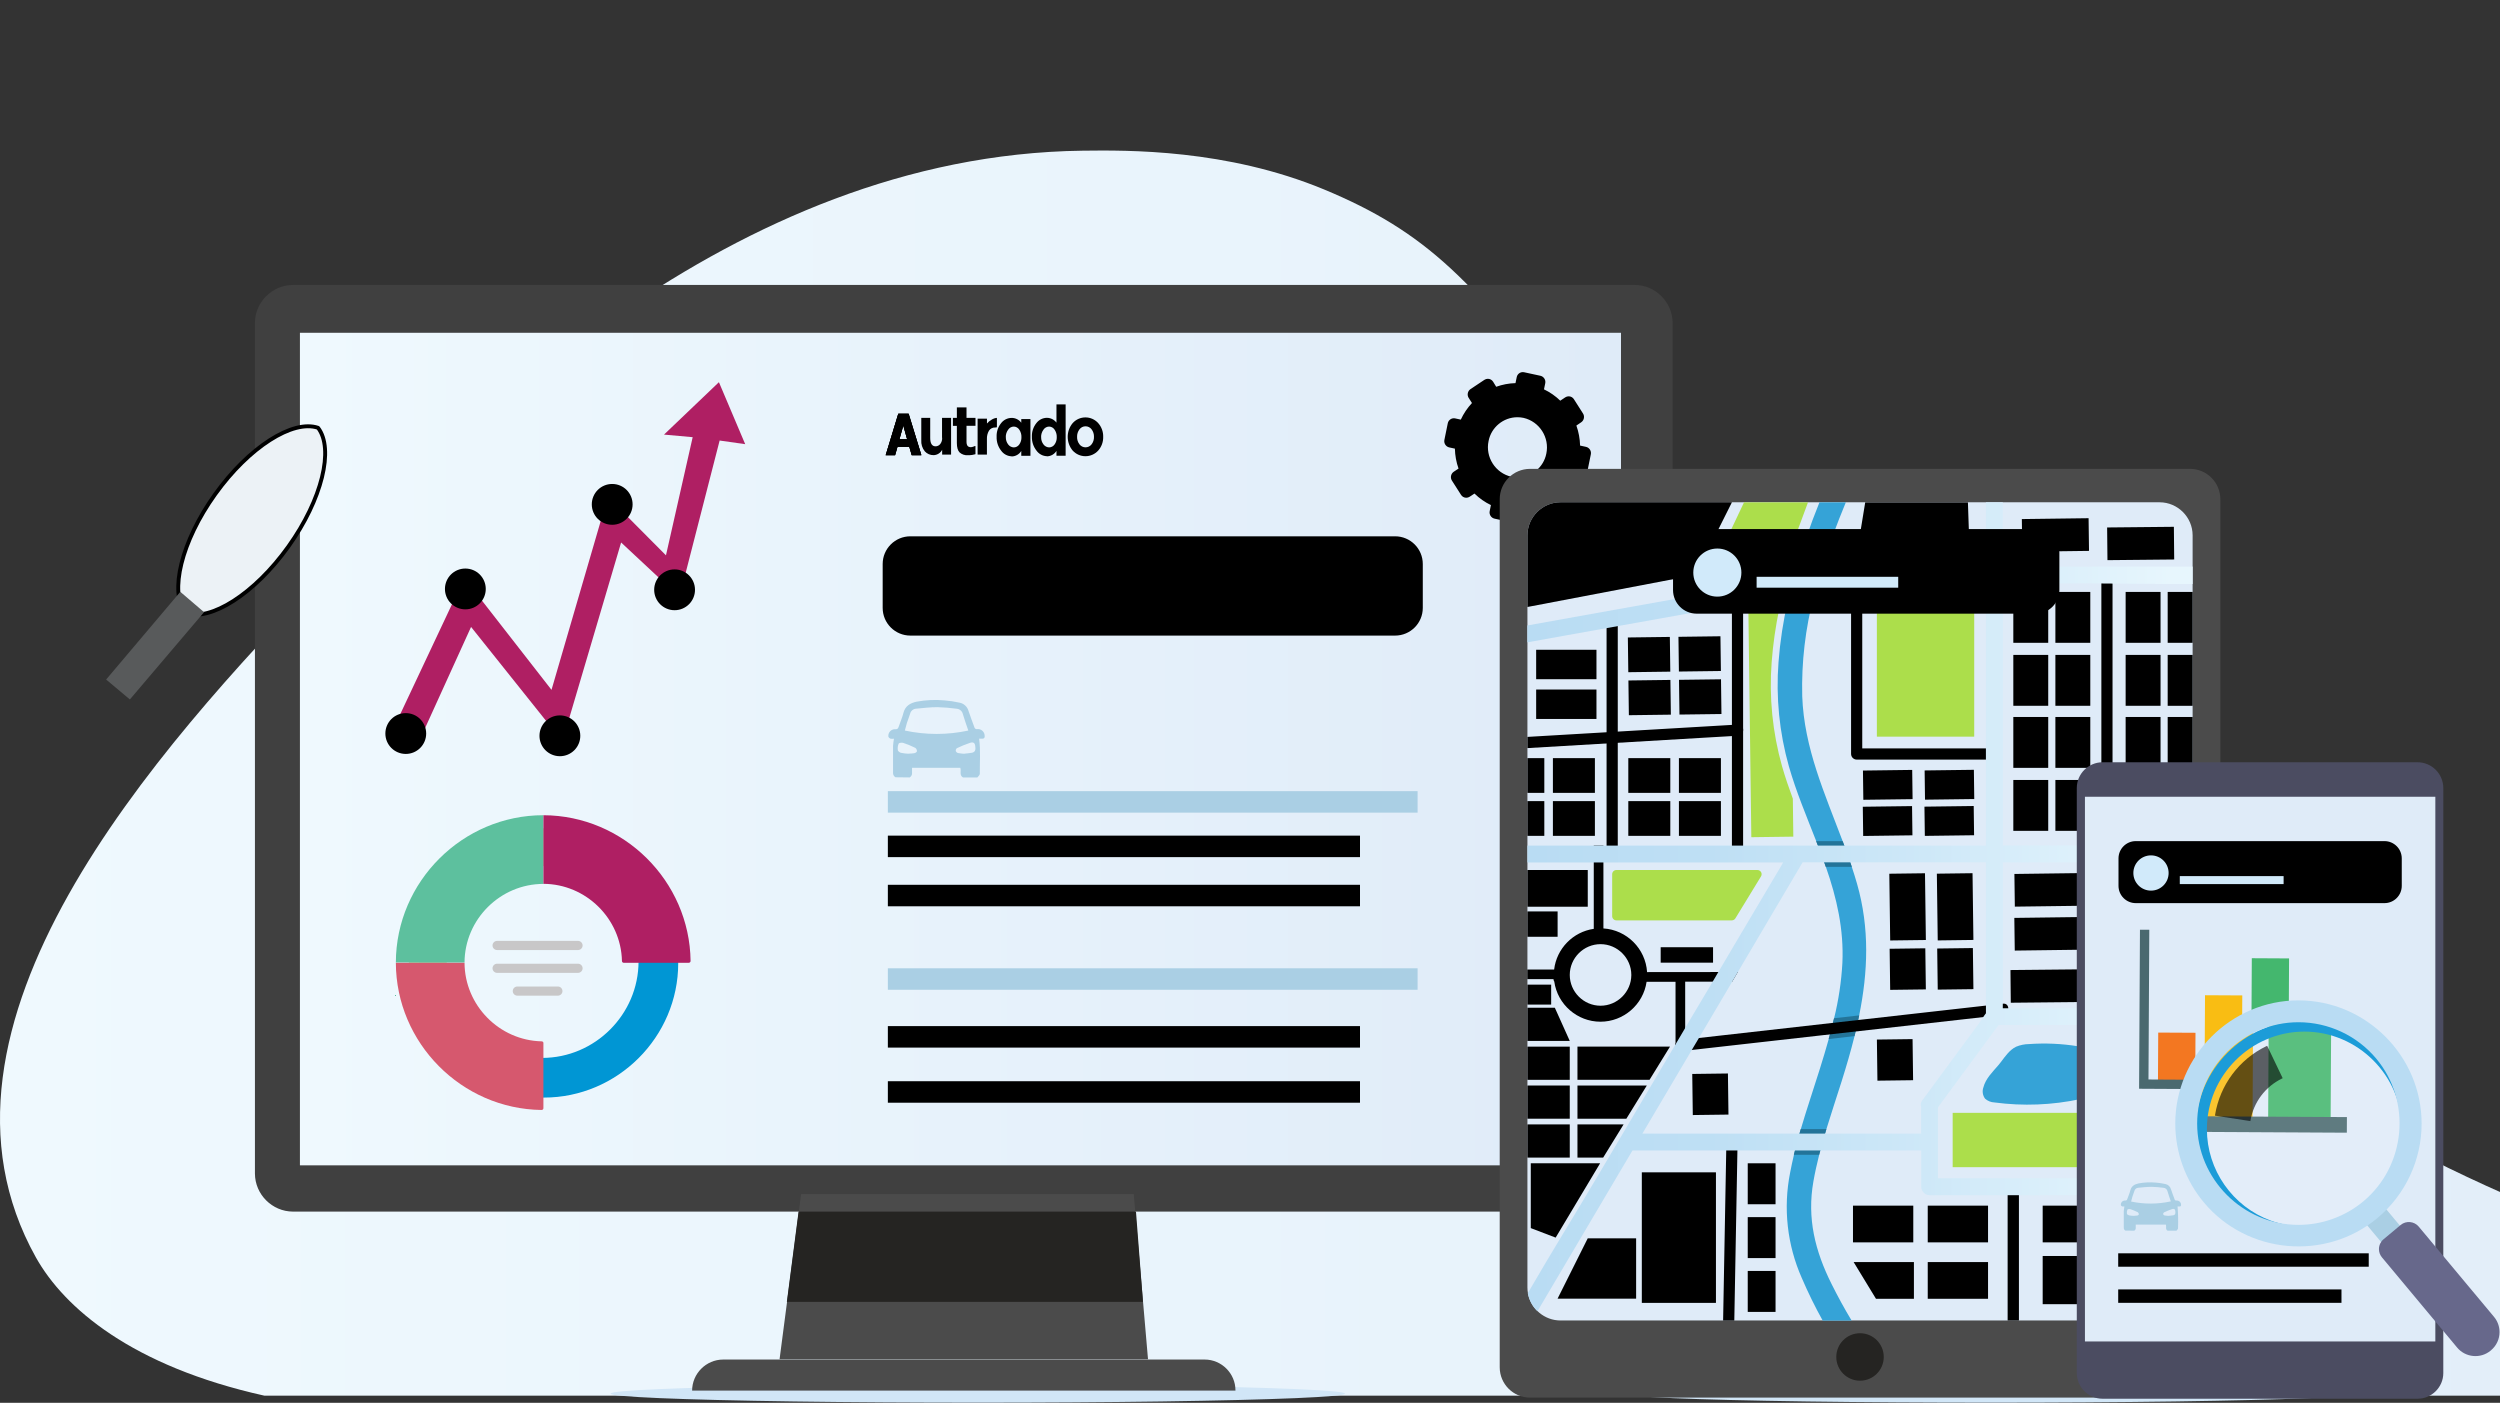 <?xml version="1.0" encoding="UTF-8" standalone="no"?><!DOCTYPE svg PUBLIC "-//W3C//DTD SVG 1.1//EN" "http://www.w3.org/Graphics/SVG/1.1/DTD/svg11.dtd"><svg width="100%" height="100%" viewBox="0 0 5334 2993" version="1.1" xmlns="http://www.w3.org/2000/svg" xmlns:xlink="http://www.w3.org/1999/xlink" xml:space="preserve" xmlns:serif="http://www.serif.com/" style="fill-rule:evenodd;clip-rule:evenodd;stroke-linejoin:round;stroke-miterlimit:2;"><rect x="0" y="0" width="5334" height="2993" fill="#333333" stroke="none"/><g><g id="Layer_1"><path d="M6956.02,2977.75c-0,0 -1292.11,-160.672 -2032.05,-656.398c-651.667,-424.055 -1100.37,-785.896 -1552.75,-1415.33c-221.24,-307.68 -331.475,-412.427 -546.056,-501.744c-208.032,-86.331 -419.311,-83.933 -515.402,-82.757c-753.262,9.592 -1327.5,604.274 -1615.82,903.402c-362.13,375.279 -893.271,963.761 -617.326,1457.9c60.538,107.914 204.674,231.981 487.223,294.92l6392.19,0Z" style="fill:url(#_Linear1);fill-rule:nonzero;"/><path d="M3487.64,2585.08l-2862.6,-0c-44.433,-0.168 -80.944,-36.679 -81.112,-81.112l-0,-1814.88c0.14,-44.444 36.668,-80.972 81.112,-81.112l2862.6,-0c44.454,0.112 81,36.658 81.112,81.112l0,1814.88c0,0.051 0,0.103 0,0.154c0,44.412 -36.545,80.958 -80.957,80.958c-0.052,0 -0.103,0 -0.155,-0Z" style="fill:#404040;fill-rule:nonzero;"/><rect x="639.915" y="710.029" width="2818.65" height="1776.34" style="fill:url(#_Linear2);"/><ellipse cx="2086.14" cy="2973.4" rx="783.432" ry="19.352" style="fill:#d1e6f7;"/><ellipse cx="4247.66" cy="2973.4" rx="783.432" ry="19.352" style="fill:#d1e6f7;"/><path d="M1709.25,2547.87l-45.96,352.19l786.109,-0l-30.417,-352.19l-709.732,0Z" style="fill:#4b4b4b;fill-rule:nonzero;"/><path d="M1703.84,2585.08l719.871,-0l14.874,192.641l-759.758,0l25.013,-192.641Z" style="fill:#252422;fill-rule:nonzero;"/><path d="M2635.96,2966.97l-1159.25,-0c0.056,-36.316 29.922,-66.182 66.238,-66.238l1026.1,-0c0.413,-0.008 0.825,-0.012 1.238,-0.012c36.026,0 65.672,29.646 65.672,65.672c-0,0.193 -0.001,0.385 -0.003,0.578Z" style="fill:#4b4b4b;fill-rule:nonzero;"/><rect x="1894.32" y="1688.01" width="1130.27" height="45.857" style="fill:#aacfe4;"/><rect x="1894.32" y="1782.91" width="1007.37" height="45.857"/><rect x="1894.32" y="1887.8" width="1007.37" height="45.857"/><rect x="1894.32" y="2306.9" width="1007.37" height="45.857"/><path d="M2158.35,973.592c-8.856,-0.312 -17.081,-4.73 -22.233,-11.94c-6.646,-8.438 -10.093,-18.963 -9.728,-29.697c-0.447,-10.483 2.919,-20.78 9.47,-28.976c5.281,-7.004 13.515,-11.187 22.286,-11.323c8.196,-0.14 15.973,3.7 20.844,10.294l-0,-7.875l19.557,0l0,78.436l-19.557,0l-0,-10.293c-4.396,7.163 -12.183,11.582 -20.587,11.683m-12.352,-41.174c-0.201,5.692 1.623,11.274 5.146,15.749c2.826,3.739 7.205,5.995 11.889,6.125c4.603,-0.059 8.904,-2.344 11.529,-6.125c3.297,-4.59 4.964,-10.154 4.735,-15.8c0.205,-5.74 -1.457,-11.394 -4.735,-16.109c-2.574,-3.957 -6.964,-6.374 -11.683,-6.434c-4.773,0.113 -9.2,2.557 -11.837,6.536c-3.47,4.622 -5.284,10.281 -5.147,16.058" style="fill-rule:nonzero;"/><path d="M1927.26,907.766l8.183,29.387l-16.418,0l8.235,-29.387Zm-10.654,-25.013l-26.917,88.472l20.021,-0l5.146,-17.911l25.271,0l5.147,17.911l20.586,-0l-26.917,-88.472l-22.337,-0Z" style="fill-rule:nonzero;"/><path d="M1927.26,907.766l8.183,29.387l-16.418,0l8.235,-29.387Zm11.168,-25.013l-21.822,-0l-26.917,88.472l20.021,-0l5.146,-17.911l25.271,0l5.147,17.911l20.586,-0" style="fill-rule:nonzero;"/><g><clipPath id="_clip3"><path d="M1927.26,907.766l8.183,29.387l-16.418,0l8.235,-29.387Zm11.168,-25.013l-21.822,-0l-26.917,88.472l20.021,-0l5.146,-17.911l25.271,0l5.147,17.911l20.586,-0"/></clipPath><g clip-path="url(#_clip3)"><rect x="1889.69" y="882.753" width="75.657" height="88.472"/></g></g><path d="M2081.3,969.063c-2.29,0.706 -4.63,1.239 -6.999,1.595c-2.998,0.449 -6.028,0.655 -9.059,0.618c-6.491,0.533 -12.927,-1.606 -17.807,-5.919c-3.912,-3.911 -5.867,-10.653 -5.867,-20.226l-0,-36.439l-8.441,0l-0,-17.138l8.441,-0l-0,-22.286l20.586,0l0,22.286l19.146,-0l0,16.932l-19.146,0l0,34.843c0.023,1.873 0.335,3.731 0.927,5.507c0.484,1.554 1.459,2.909 2.779,3.86c1.788,1.052 3.847,1.554 5.919,1.442c1.424,-0.088 2.829,-0.382 4.169,-0.875c1.263,-0.33 2.476,-0.832 3.602,-1.493l1.699,0l0.051,17.293Z" style="fill-rule:nonzero;"/><path d="M2009.92,934.014l0,-42.46l19.3,-0l0,78.332l-19.042,0l-0,-10.293c-3.49,6.912 -10.531,11.354 -18.271,11.529c-7.096,0.116 -13.908,-2.83 -18.683,-8.081c-5.495,-6.73 -8.205,-15.318 -7.565,-23.983l-0,-47.504l19.042,-0l0,42.666c0,12.043 3.809,18.065 11.478,18.065c3.816,-0.035 7.424,-1.773 9.83,-4.735c3.031,-3.911 4.516,-8.806 4.169,-13.742" style="fill-rule:nonzero;"/><path d="M2123.4,912.14c-5.325,-0.308 -10.423,2.271 -13.33,6.743c-3.155,5.422 -4.674,11.644 -4.374,17.91l-0,33.196l-19.867,0l0,-76.686l19.969,0l0,10.294c2.685,-3.254 5.97,-5.963 9.676,-7.978c3.441,-2.301 7.406,-3.7 11.529,-4.065l-0,20.123l-3.603,0.463Z" style="fill-rule:nonzero;"/><path d="M2233.7,973.386c-8.863,-0.289 -17.098,-4.711 -22.234,-11.94c-6.659,-8.433 -10.124,-18.957 -9.778,-29.697c-0.428,-10.488 2.955,-20.785 9.521,-28.976c5.286,-6.998 13.516,-11.179 22.285,-11.322c8.094,-0 15.731,3.818 20.587,10.293l0,-38.961l19.558,0l-0,109.522l-19.558,0l0,-10.293c-4.394,7.158 -12.187,11.561 -20.587,11.632m-12.094,-40.917c-0.202,5.676 1.623,11.243 5.146,15.698c2.826,3.738 7.205,5.994 11.889,6.124c4.601,-0.067 8.898,-2.35 11.529,-6.124c3.304,-4.587 4.972,-10.153 4.735,-15.801c0.205,-5.723 -1.457,-11.361 -4.735,-16.057c-2.561,-3.97 -6.959,-6.392 -11.683,-6.434c-4.766,0.093 -9.194,2.519 -11.838,6.485c-3.48,4.636 -5.295,10.314 -5.146,16.109" style="fill-rule:nonzero;"/><path d="M2353.77,932.058c0.302,10.807 -3.549,21.33 -10.757,29.388c-6.966,7.598 -16.814,11.929 -27.123,11.929c-10.308,0 -20.156,-4.331 -27.123,-11.929c-14.28,-16.917 -14.28,-41.91 0,-58.827c6.925,-7.671 16.789,-12.054 27.123,-12.054c10.334,-0 20.198,4.383 27.123,12.054c7.198,8.085 11.047,18.619 10.757,29.439m-55.687,0c-0.226,5.79 1.597,11.478 5.146,16.058c3.078,3.981 7.835,6.316 12.867,6.316c5.032,0 9.789,-2.335 12.867,-6.316c3.549,-4.58 5.372,-10.268 5.147,-16.058c0.206,-5.803 -1.614,-11.501 -5.147,-16.109c-3.042,-4.037 -7.812,-6.416 -12.867,-6.416c-5.055,-0 -9.825,2.379 -12.867,6.416c-3.533,4.608 -5.353,10.306 -5.146,16.109" style="fill-rule:nonzero;"/><path d="M395.438,1308.25c53.647,18.231 147.429,-40.924 219.701,-141.921c72.272,-100.996 97.98,-208.683 63.484,-253.541c-53.647,-18.232 -147.429,40.923 -219.701,141.92c-72.272,100.997 -97.98,208.552 -63.484,253.542Z" style="fill:#ecf2f6;fill-rule:nonzero;stroke:#000;stroke-width:8.33px;"/><path d="M384.7,1262.7l-158.272,187.153l50.677,42.493l158.272,-186.233l-50.677,-43.413Z" style="fill:#585a5b;fill-rule:nonzero;"/><path d="M3035.66,1203.34c-0,-32.609 -26.474,-59.083 -59.083,-59.083l-1034.23,0c-32.609,0 -59.083,26.474 -59.083,59.083l-0,93.672c-0,32.609 26.474,59.084 59.083,59.084l1034.23,-0c32.609,-0 59.083,-26.475 59.083,-59.084l-0,-93.672Z"/><rect x="1894.32" y="2065.93" width="1130.27" height="45.857" style="fill:#aacfe4;"/><rect x="1894.32" y="2189.3" width="1007.37" height="45.857"/><path d="M1361.74,1851.11c-53.741,-53.743 -126.709,-83.968 -202.712,-83.968c-157.263,-0 -286.671,129.408 -286.671,286.672c-0,157.263 129.408,286.671 286.671,286.671c76.003,0 148.971,-30.225 202.712,-83.968c111.197,-111.201 111.197,-294.205 0,-405.407Zm-57.128,348.278c-38.595,38.607 -91.004,60.32 -145.593,60.32c-112.936,-0 -205.869,-92.933 -205.869,-205.869c0,-112.936 92.933,-205.868 205.869,-205.868c54.589,-0 106.998,21.713 145.593,60.319c79.829,79.854 79.829,211.245 -0,291.098Z" style="fill:#c1dfad;fill-rule:nonzero;"/><path d="M1013.51,2199.38c38.368,37.058 89.677,57.79 143.019,57.79c112.936,0 205.869,-92.932 205.869,-205.868c-0,-53.343 -20.733,-104.651 -57.79,-143.02l57.128,-57.18c54.556,53.845 85.299,127.382 85.299,204.034c-0,157.263 -129.408,286.671 -286.672,286.671c-76.652,0 -150.189,-30.743 -204.033,-85.298l57.18,-57.129Z" style="fill:#0096d4;fill-rule:nonzero;"/><path d="M991.127,2053.84c0.197,-92.189 76.108,-167.937 168.297,-167.937l0,-146.578c-172.367,0.027 -314.317,141.583 -314.824,313.949c-0.507,172.366 -0,0 -0,0.412l146.527,0.154Z" style="fill:#5dc09e;fill-rule:nonzero;"/><path d="M1159.42,2225.48l0,138.961c0,2.09 -1.719,3.809 -3.808,3.809c-170.915,-2.122 -310.499,-143.023 -311.016,-313.949l146.527,-0c0.422,90.678 74.036,165.558 164.694,167.525c2.042,0.028 3.706,1.715 3.706,3.757l-0.103,-0.103Z" style="fill:#d6586e;fill-rule:nonzero;"/><path d="M1469.72,2054.2l-138.961,-0c-2.061,-0 -3.757,-1.696 -3.757,-3.757c-1.967,-90.658 -76.847,-164.273 -167.525,-164.695l-0,-146.373c170.926,0.518 311.827,140.102 313.949,311.016c0,2.089 -1.719,3.809 -3.809,3.809l0.103,-0Z" style="fill:url(#_Linear4);fill-rule:nonzero;"/><path d="M1233.28,2027.02l-172.672,0c-5.364,0 -9.778,-4.414 -9.778,-9.779c-0,-5.364 4.414,-9.778 9.778,-9.778l172.672,-0c5.365,-0 9.779,4.414 9.779,9.778c0,5.365 -4.414,9.779 -9.779,9.779Z" style="fill:#c8c7c8;fill-rule:nonzero;"/><path d="M1233.28,2075.71l-172.672,-0c-5.364,-0 -9.778,-4.414 -9.778,-9.779c-0,-5.364 4.414,-9.779 9.778,-9.779l172.672,0c5.365,0 9.779,4.415 9.779,9.779c0,5.365 -4.414,9.779 -9.779,9.779Z" style="fill:#c8c7c8;fill-rule:nonzero;"/><path d="M1190.3,2124.35l-86.516,0c-5.364,0 -9.779,-4.414 -9.779,-9.778c0,-5.365 4.415,-9.779 9.779,-9.779l86.516,-0c5.365,-0 9.779,4.414 9.779,9.779c0,5.364 -4.414,9.778 -9.779,9.778Z" style="fill:#c8c7c8;fill-rule:nonzero;"/><path d="M3386.92,1005.24l7.257,-35.769c1.553,-7.224 -3.081,-14.453 -10.294,-16.058l-12.609,-2.728c-0.375,-14.568 -3.05,-28.985 -7.926,-42.717l10.293,-7c6.134,-4.154 7.84,-12.571 3.809,-18.786l-19.403,-30.468c-2.398,-3.823 -6.606,-6.151 -11.118,-6.151c-2.581,0 -5.105,0.761 -7.256,2.188l-10.705,7.154c-10.178,-9.91 -21.915,-18.082 -34.74,-24.19l2.676,-12.866c1.555,-7.237 -3.074,-14.481 -10.293,-16.11l-34.792,-7.514c-0.9,-0.19 -1.818,-0.286 -2.738,-0.286c-6.261,-0 -11.707,4.445 -12.96,10.58l-2.676,12.918c-14.052,0.373 -27.953,2.997 -41.174,7.771l-6.639,-10.859c-2.41,-3.827 -6.627,-6.155 -11.149,-6.155c-2.588,0 -5.119,0.763 -7.276,2.192l-29.8,19.866c-6.079,4.168 -7.778,12.523 -3.808,18.734l6.999,10.911c-9.782,10.456 -17.827,22.41 -23.829,35.41l-12.301,-2.677c-7.048,-1.351 -13.976,3.268 -15.44,10.294l-7.257,35.615c-1.523,7.219 3.098,14.428 10.294,16.058l12.095,2.625c0.323,14.492 2.946,28.842 7.771,42.511l-10.293,6.846c-6.087,4.187 -7.784,12.558 -3.809,18.785l19.455,30.469c2.395,3.836 6.61,6.175 11.133,6.175c2.596,-0 5.134,-0.77 7.292,-2.212l10.293,-6.743c10.252,10.071 22.094,18.383 35.049,24.602l-2.624,12.866c-1.553,7.224 3.081,14.453 10.293,16.058l34.998,7.617c7.038,1.295 13.928,-3.298 15.44,-10.293l2.625,-12.867c14.064,-0.344 27.975,-3.005 41.173,-7.874l7.103,11.014c2.398,3.823 6.605,6.15 11.118,6.15c2.581,0 5.105,-0.761 7.256,-2.187l29.851,-19.918c6.103,-4.171 7.824,-12.546 3.86,-18.786l-7.051,-11.065c9.727,-10.477 17.735,-22.428 23.726,-35.41l12.558,2.728c7.125,1.377 14.128,-3.33 15.543,-10.448Zm-162.121,11.992c-34.166,-7.714 -56.091,-41.966 -48.791,-76.223c5.692,-29.386 31.661,-50.807 61.593,-50.807c4.345,0 8.679,0.452 12.931,1.348c34.117,7.809 55.967,42.04 48.688,76.274c-5.721,29.353 -31.674,50.737 -61.58,50.737c-4.315,-0 -8.618,-0.446 -12.841,-1.329Z" style="fill-rule:nonzero;"/><path d="M849.695,1532.77l141.019,-299.543l185.984,238.658l120.051,-411.835l124.157,124.833l56.999,-252.106l-61.178,-5.504l117.167,-111.839l56.062,132.266l-54.548,-7.773l-85.678,333.701l-124.518,-116.152l-125.311,424.149l-194.847,-243.992l-101.171,222.543l-54.188,-27.406Z" style="fill:url(#_Linear5);fill-rule:nonzero;"/><path d="M2929.89,1206.89c-3.703,-1.354 -7.614,-2.046 -11.556,-2.046c-18.465,-0 -33.66,15.194 -33.66,33.659c0,18.465 15.195,33.66 33.66,33.66c14.116,-0 26.799,-8.88 31.628,-22.144c6.312,-17.336 -2.745,-36.796 -20.072,-43.129Zm-21.874,60.01c-11.916,-4.328 -19.897,-15.718 -19.897,-28.396c-0,-16.573 13.638,-30.211 30.211,-30.211c16.573,-0 30.211,13.638 30.211,30.211c0,3.523 -0.616,7.02 -1.821,10.331c-5.689,15.521 -23.096,23.657 -38.652,18.065l-0.052,0Z" style="fill-rule:nonzero;"/><path d="M2936.59,1268.18l-6.999,3.258l6.429,13.811l6.999,-3.257l-6.429,-13.812Z"/><path d="M2883.83,1254.6c-2.344,-5.039 -3.559,-10.53 -3.559,-16.088c-0,-20.921 17.215,-38.137 38.137,-38.137c20.921,-0 38.137,17.216 38.137,38.137c-0,14.796 -8.61,28.311 -22.02,34.564c-5.047,2.354 -10.549,3.573 -16.117,3.573c-14.808,0 -28.332,-8.624 -34.578,-22.049Zm63.047,-29.337c-5.12,-11.106 -16.282,-18.251 -28.511,-18.251c-17.223,0 -31.395,14.172 -31.395,31.395c0,17.223 14.172,31.395 31.395,31.395c4.511,0 8.969,-0.972 13.071,-2.85c15.665,-7.205 22.633,-26.018 15.44,-41.689Z" style="fill-rule:nonzero;"/><path d="M2948.11,1318.27l-15.44,-33.042c-0.843,-1.937 0.004,-4.224 1.904,-5.146l6.279,-2.882c1.937,-0.843 4.225,0.003 5.147,1.904l15.44,33.042c1.677,3.658 0.083,8.048 -3.551,9.779c-3.686,1.662 -8.087,0.018 -9.779,-3.655Z" style="fill-rule:nonzero;"/><circle cx="992.877" cy="1256.58" r="43.541"/><circle cx="865.753" cy="1565.05" r="43.541"/><circle cx="1439.3" cy="1258.4" r="43.541"/><circle cx="1306.18" cy="1076.13" r="43.541"/><circle cx="1194.57" cy="1569.91" r="43.541"/><g id="PhmDSi.tif"><path d="M1910.54,1658.41c-3.574,-2.126 -5.59,-6.159 -5.146,-10.294l-0,-56.614c0.384,-5.177 1.037,-10.33 1.955,-15.44c-2.436,0.414 -4.924,0.414 -7.36,0c-1.904,-0.669 -4.529,-3.036 -4.58,-4.683c-0.056,-0.507 -0.083,-1.015 -0.083,-1.525c-0,-7.679 6.319,-13.999 13.999,-13.999c0.509,0 1.018,0.028 1.524,0.084c3.963,-0 5.147,-1.493 6.485,-5.147c3.397,-10.294 7.874,-19.815 10.293,-30.006c3.963,-15.131 15.132,-20.998 28.616,-23.777c19.312,-3.538 39.015,-4.438 58.57,-2.677c10.928,0.854 21.78,2.488 32.475,4.89c9.233,1.741 16.689,8.636 19.146,17.704c3.706,11.683 8.389,23.006 12.455,34.586c0.494,2.759 3.155,4.633 5.919,4.169c0.586,-0.073 1.175,-0.11 1.766,-0.11c7.821,0 14.256,6.436 14.256,14.257c0,0.225 -0.005,0.451 -0.016,0.676c0.101,0.375 0.153,0.762 0.153,1.151c-0,2.428 -1.999,4.426 -4.427,4.426c-0.136,0 -0.273,-0.006 -0.409,-0.019l-7.051,0c3.345,25.271 1.183,50.181 1.441,74.988c-0,2.522 -3.243,5.146 -5.147,7.72l-30.88,-0c-8.286,-5.147 -3.088,-13.845 -5.61,-20.587l-102.934,-0l-0,10.293c0.54,4.151 -1.502,8.236 -5.147,10.294l-30.263,-0.36Zm155.379,-99.898c-4.168,-12.455 -8.234,-23.418 -11.477,-34.638c-1.324,-6.468 -6.845,-11.291 -13.433,-11.734c-13.568,-1.858 -27.227,-2.975 -40.916,-3.345c-15.131,-0 -30.263,1.801 -45.343,3.242c-6.258,0.326 -11.577,4.801 -12.969,10.911c-1.956,6.639 -4.735,13.073 -6.845,19.661c-1.596,5.146 -2.78,10.293 -4.375,16.057c44.601,9.641 90.75,9.659 135.358,0.052l0,-0.206Zm-127.689,49.46c4.36,-0.014 8.713,-0.358 13.021,-1.03c2.11,-0.463 5.146,-2.676 5.146,-4.168c0.045,-2.742 -1.193,-5.352 -3.345,-7.051c-8.324,-4.137 -16.922,-7.696 -25.733,-10.654c-2.986,-0.978 -9.11,-0.257 -9.934,1.544c-1.885,4.427 -2.491,9.296 -1.75,14.05c0.361,2.214 4.272,5.147 7.051,5.61c5.124,1.038 10.321,1.675 15.544,1.905l-0,-0.206Zm119.661,-0c5.364,-0.384 10.706,-1.037 16.006,-1.956c6.639,-1.39 8.389,-5.97 6.742,-15.44c-0.875,-5.147 -3.809,-7.772 -10.293,-5.867c-9.819,3.239 -19.413,7.125 -28.719,11.631c-1.742,1.467 -2.648,3.705 -2.419,5.97c0.773,2.091 2.493,3.697 4.632,4.324c4.643,0.855 9.336,1.405 14.051,1.647l-0,-0.309Z" style="fill:#aacfe4;fill-rule:nonzero;"/></g><path d="M4737.32,1065.11c0,-35.737 -29.013,-64.75 -64.75,-64.75l-1408.03,-0c-35.736,-0 -64.75,29.013 -64.75,64.75l0,1852.09c0,35.736 29.014,64.75 64.75,64.75l1408.03,-0c35.737,-0 64.75,-29.014 64.75,-64.75l0,-1852.09Z" style="fill:#4b4b4b;"/><path d="M4607.72,2817.4l-1278.24,-0c-34.186,-0.044 -63.681,-24.889 -69.532,-58.57c-0.684,-3.926 -1.028,-7.904 -1.03,-11.889l0,-1604.69c0,-0.035 0,-0.069 0,-0.103c0,-38.653 31.806,-70.459 70.459,-70.459c0.034,0 0.068,0 0.103,0l1278.24,0c38.633,0 70.43,31.775 70.458,70.407l0,1604.85c-0.028,38.642 -31.816,70.43 -70.458,70.459Z" style="fill:url(#_Linear6);fill-rule:nonzero;"/><circle cx="3968.55" cy="2895.22" r="50.644" style="fill:#252422;"/><path d="M4307.57,2528.67l-0,288.679l-24.087,0l0,-288.679c0,-15.389 24.087,-15.337 24.087,0Z" style="fill-rule:nonzero;"/><path d="M3826.24,1785.07l-89.604,1.184l-6.33,-487.497l66.186,-0.875c-8.045,37.882 -13.547,76.259 -16.469,114.875c-5.685,74.805 1.823,150.03 22.182,222.235c6.742,23.418 14.565,46.32 23.006,69.12l1.029,80.958Z" style="fill:#acde4b;fill-rule:nonzero;"/><rect x="4166.24" y="2374.37" width="368.968" height="115.904" style="fill:#acde4b;"/><path d="M3966.75,2166.45c-2.985,14.772 -6.33,29.491 -9.933,44.211c-7.977,32.167 -17.396,64.282 -27.483,96.346c-10.705,33.917 -22.08,67.782 -32.476,101.956c-5.558,18.22 -10.808,36.491 -15.44,54.916c-4.632,18.425 -8.955,37.468 -12.301,56.614c-13.999,78.847 3.552,148.843 38.909,219.404c13.125,26.248 27.278,52.342 42.615,77.664l-61.76,-0c-16.379,-29.509 -31.255,-59.828 -44.571,-90.84c-31.237,-70.522 -39.939,-149.001 -24.91,-224.653c2.419,-12.713 5.147,-25.374 8.132,-37.983c4.323,-18.425 9.315,-36.696 14.72,-54.916c12.609,-43.129 27.277,-85.744 40.607,-128.667c6.588,-21.102 13.021,-42.255 18.94,-63.614c4.169,-14.719 8.029,-29.542 11.477,-44.364c9.525,-38.655 15.435,-78.111 17.653,-117.86c3.346,-71.076 -11.889,-138.55 -35.255,-205.148c-0.978,-2.779 -1.904,-5.507 -2.933,-8.286c-5.61,-15.44 -11.58,-30.881 -17.653,-46.629c-20.587,-52.806 -42.667,-104.993 -58.313,-159.549c-20.368,-72.203 -27.859,-147.433 -22.131,-222.235c3.38,-44.362 10.107,-88.406 20.124,-131.755c4.426,-19.609 9.521,-39.012 15.028,-58.364c14.8,-51.201 32.237,-101.603 52.24,-151.005l56.253,0c-18.94,45.858 -36.644,92.641 -51.467,140.145c-6.073,19.506 -11.632,39.218 -16.572,58.982c-18.391,69.988 -26.812,142.224 -25.013,214.566c3.911,110.5 48.276,208.236 86.053,308.803c6.845,18.168 13.433,36.439 19.557,54.915c4.015,12.044 7.823,24.241 11.323,36.49c27.277,95.472 23.212,188.524 4.58,280.856Z" style="fill:#35a3d7;fill-rule:nonzero;"/><path d="M4483.48,1242.71l0,577.306c0,15.44 23.83,15.44 23.83,0l-0,-577.306c-0,-15.44 -23.83,-15.44 -23.83,-0Z" style="fill-rule:nonzero;"/><path d="M3966.75,2166.45c-2.985,14.772 -6.33,29.491 -9.933,44.211l-55.275,6.227c4.168,-14.719 8.028,-29.542 11.477,-44.364l53.731,-6.074Z" style="fill:#237499;fill-rule:nonzero;"/><path d="M4273.44,2141.43l-602.731,68.04l-85.384,9.624c-15.08,1.699 -15.44,25.734 -0,23.881l602.731,-68.039l85.384,-9.625c15.131,-1.698 15.44,-25.733 0,-23.881Z" style="fill-rule:nonzero;"/><path d="M3695.21,1263.76l-0,556.256c-0,15.44 23.881,15.44 23.881,0l-0,-556.256c-0,-15.44 -23.881,-15.44 -23.881,-0Z" style="fill-rule:nonzero;"/><path d="M3427.79,1325.47l-0,494.547c-0,15.44 23.881,15.44 23.881,0l-0,-494.547c-0,-15.44 -23.881,-15.44 -23.881,-0Z" style="fill-rule:nonzero;"/><path d="M3514.2,2074.06c-3.106,-49.861 -43.294,-90.049 -93.155,-93.156l-0,-176.789l-20.587,-0l-0,177.664c-44.425,6.46 -79.251,42.197 -84.561,86.774l-57.128,-0l-0,20.587l55.739,-0c0.052,1.844 0.643,3.633 1.698,5.147c6.878,48.882 49.151,85.624 98.516,85.624c49.19,-0 91.366,-36.483 98.449,-85.161l61.76,-0l0,177.819l20.587,-34.638l0,-143.49l100.207,-0l12.043,-20.587l-193.568,0.206Zm-99.28,71.745c-36.026,-0 -65.671,-29.646 -65.671,-65.672c-0,-36.027 29.645,-65.672 65.672,-65.672c36.026,0 65.672,29.645 65.672,65.672c-0,0.103 -0,0.206 -0.001,0.309c-0.169,35.91 -29.762,65.364 -65.672,65.363Z" style="fill-rule:nonzero;"/><path d="M3949.46,1226.76l-0,381.989c0.082,6.518 5.421,11.857 11.94,11.94l293.877,0c15.44,0 15.44,-23.881 0,-23.881l-293.877,0l11.889,11.941l-0,-381.989c-0,-15.44 -23.829,-15.44 -23.829,-0Z" style="fill-rule:nonzero;"/><path d="M3707.05,2449.82l-1.029,56.614l-5.713,311.067l-23.881,0c2.265,-122.491 4.512,-245 6.743,-367.526c0.36,-15.492 24.241,-15.492 23.88,-0.155Z" style="fill-rule:nonzero;"/><path d="M3886,1212.19c-11.117,2.11 -22.286,4.271 -33.403,6.279l-23.057,4.168c-5.507,19.352 -10.602,38.755 -15.028,58.364l55.944,-10.036c5.147,-19.763 10.294,-39.475 16.573,-58.981l-1.029,0.206Zm9.418,637.317l55.636,-0c-6.125,-18.477 -12.712,-36.748 -19.558,-54.915l-56.613,-0c6.073,15.44 12.043,30.88 17.653,46.629c0.978,2.779 1.904,5.507 2.882,8.286Zm-68.142,614.363l54.04,-0c4.735,-18.425 9.985,-36.696 15.44,-54.916l-54.761,0c-5.404,18.22 -10.396,36.491 -14.719,54.916Z" style="fill:#237499;fill-rule:nonzero;"/><path d="M4424.03,1244.72c84.56,-0 169.43,1.544 254.144,1.338l0,-37.159l-404.994,-0l-0,-137.212l-36.027,0l-0,137.057l-207.722,0c-24.446,0 -50.283,-2.47 -74.575,0.875c-33.711,4.632 -67.319,12.095 -100.825,18.117l-459.446,82.347l-135.822,24.396l-0,36.026l82.347,-14.822l475.196,-85.23l135.719,-24.344c3.345,-0.617 6.691,-1.286 10.036,-1.801l275.092,0l-0,559.808l-978.184,-0l-0,36.027l545.551,-0c-1.39,2.419 -2.728,5.147 -4.117,7.257l-95.163,160.474l-39.063,66.187l-12.044,20.587c-6.845,11.58 -13.69,23.057 -20.587,34.637c-6.896,11.58 -13.638,23.057 -20.586,34.535l-200.722,339.683c-50.335,85.281 -102.934,169.841 -152.497,255.534c2.561,14.733 9.778,28.265 20.587,38.6c57.059,-96.552 114.102,-193.087 171.128,-289.605l31.652,-53.475l616.01,0l-0,77.561c0.11,9.784 8.127,17.8 17.91,17.911l560.992,-0l0,-36.027l-75.451,-0l0,-344.83c-0.137,-9.773 -8.138,-17.773 -17.91,-17.91l-311.479,-0l-0,-311.325l404.994,0l0,-36.027l-404.994,0l-0,-559.19l150.85,-0Zm-320.692,1100.37c-1.234,1.26 -2.244,2.722 -2.985,4.323c-2.425,3.724 -2.959,8.381 -1.441,12.558l0,56.614l-594.703,-0l109.008,-184.458c6.793,-11.58 13.587,-23.058 20.587,-34.638l62.069,-104.993l12.043,-20.586l69.018,-116.985c23.057,-39.012 46.097,-78.024 69.12,-117.036l391.15,-0l0,322.029c-5.147,6.537 -9.882,14.771 -14.153,20.587l-44.159,59.959l-75.554,102.626Zm463.204,-158.159l0,327.074l-431.706,-0l0,-151.468l129.337,-175.606l302.369,0Z" style="fill:url(#_Linear7);fill-rule:nonzero;"/><path d="M3439.73,1865.21l0,89.553c0,4.913 4.043,8.955 8.955,8.955l246.271,0c3.107,0.005 6,-1.617 7.617,-4.271l54.709,-89.553c0.865,-1.409 1.323,-3.03 1.323,-4.684c-0,-4.906 -4.033,-8.946 -8.94,-8.955l-300.98,0c-4.912,0 -8.955,4.043 -8.955,8.955Z" style="fill:#acde4b;fill-rule:nonzero;"/><rect x="3258.97" y="2233.1" width="90.273" height="70.819"/><path d="M3349.25,2220.95l-90.273,0l-0,-70.819l58.415,0l31.858,70.819Z" style="fill-rule:nonzero;"/><rect x="3258.97" y="2316.06" width="90.273" height="70.819"/><rect x="3258.97" y="2399.03" width="90.273" height="70.819"/><path d="M3519.45,2303.91l-153.784,0l0,-70.819l197.428,0l-43.644,70.819Z" style="fill-rule:nonzero;"/><path d="M3469.99,2386.88l-104.324,0l0,-70.819l147.968,0l-43.644,70.819Z" style="fill-rule:nonzero;"/><path d="M3420.53,2469.84l-54.864,0l0,-70.819l98.457,0l-43.593,70.819Z" style="fill-rule:nonzero;"/><path d="M3319.14,2640.56l-53.063,-20.279l0,-138.292l147.917,0l-94.854,158.571Z" style="fill-rule:nonzero;"/><rect x="3258.97" y="1856.25" width="128.668" height="78.333"/><rect x="3953.52" y="2572.37" width="128.668" height="78.333"/><rect x="4113.02" y="2572.37" width="128.668" height="78.333"/><rect x="3728.97" y="2481.99" width="59.342" height="87.391"/><rect x="3728.97" y="2596.87" width="59.342" height="87.391"/><rect x="3728.97" y="2711.69" width="59.342" height="87.391"/><path d="M3323.26,2770.77l64.334,-128.667l103.243,-0l0,128.667l-167.577,0Z" style="fill-rule:nonzero;"/><rect x="4358.26" y="2572.37" width="128.668" height="78.333"/><rect x="4508.13" y="2572.37" width="128.668" height="78.333"/><rect x="4358.26" y="2679.78" width="278.54" height="102.831"/><rect x="3502.98" y="2501.29" width="158.158" height="278.54"/><rect x="4113.02" y="2692.75" width="128.668" height="78.333"/><path d="M4083.53,2771.13l-80.906,-0l-47.71,-78.385l128.616,0l0,78.385Z" style="fill-rule:nonzero;"/><rect x="3258.97" y="1944.62" width="64.334" height="54.092"/><rect x="3258.97" y="2100.82" width="50.592" height="42.563"/><rect x="3543.23" y="2021" width="111.735" height="32.939"/><rect x="4004.47" y="1263.76" width="207.721" height="307.979" style="fill:#acde4b;"/><path d="M3707.77,1569.79l-63.974,3.706c-128.256,7.617 -256.529,15.165 -384.819,22.645l-0,-23.88l4.735,-0.309l444.058,-26.043c15.337,-0.72 15.286,22.955 -0,23.881Z" style="fill-rule:nonzero;"/><path d="M4269.32,2265.73c-1.802,2.316 -3.603,4.632 -5.456,6.793c-12.455,14.668 -27.226,28.513 -32.167,47.762c-2.809,8.073 -1.418,17.038 3.706,23.88c5.547,4.904 12.623,7.741 20.021,8.029c60.963,8.129 122.873,5.709 183.017,-7.154c11.888,-2.419 24.241,-5.146 33.608,-13.227c16.623,-13.844 25.218,-47.144 15.44,-66.598c-9.779,-19.455 -32.527,-29.491 -54.195,-32.939c-34.497,-5.557 -69.521,-7.111 -104.375,-4.632c-9.405,0.124 -18.699,2.046 -27.381,5.661c-13.742,6.691 -22.954,20.124 -32.218,32.425Z" style="fill:#35a3d7;fill-rule:nonzero;"/><rect x="3277.55" y="1471.18" width="128.668" height="62.79"/><rect x="3277.55" y="1386.36" width="128.668" height="62.79"/><rect x="3474.16" y="1709.26" width="89.604" height="74.113"/><rect x="3582.14" y="1709.26" width="89.604" height="74.113"/><rect x="3474.16" y="1617.55" width="89.604" height="74.113"/><rect x="3582.14" y="1617.55" width="89.604" height="74.113"/><rect x="4295.62" y="1397.32" width="74.473" height="108.544"/><rect x="4385.38" y="1397.32" width="74.473" height="108.544"/><rect x="4295.62" y="1262.94" width="74.473" height="108.544"/><rect x="4385.38" y="1262.94" width="74.473" height="108.544"/><rect x="4295.62" y="1664.13" width="74.473" height="108.544"/><rect x="4385.38" y="1664.13" width="74.473" height="108.544"/><rect x="4295.62" y="1529.75" width="74.473" height="108.544"/><rect x="4385.38" y="1529.75" width="74.473" height="108.544"/><rect x="4535.26" y="1397.32" width="74.473" height="108.544"/><rect x="4624.96" y="1397.32" width="53.217" height="108.596"/><rect x="4535.26" y="1262.94" width="74.473" height="108.544"/><rect x="4624.96" y="1262.94" width="53.217" height="108.544"/><rect x="4535.26" y="1664.13" width="74.473" height="108.544"/><rect x="4624.96" y="1664.13" width="53.217" height="108.596"/><rect x="4535.26" y="1529.75" width="74.473" height="108.544"/><rect x="4624.96" y="1529.75" width="53.217" height="108.596"/><rect x="3258.97" y="1709.26" width="35.976" height="74.113"/><rect x="3313.27" y="1709.26" width="89.604" height="74.113"/><rect x="3258.97" y="1617.55" width="35.976" height="74.113"/><rect x="3313.27" y="1617.55" width="89.604" height="74.113"/><path d="M3563.98,1450.69l-89.596,1.173l0.97,74.106l89.596,-1.173l-0.97,-74.106Z"/><path d="M3671.93,1449.32l-89.597,1.173l0.97,74.106l89.597,-1.173l-0.97,-74.106Z"/><path d="M4079.56,1719.88l-105.087,1.375l0.817,62.373l105.087,-1.376l-0.817,-62.372Z"/><path d="M4079.88,1642.68l-105.087,1.376l0.817,62.372l105.086,-1.375l-0.816,-62.373Z"/><path d="M4211.09,1719.7l-105.087,1.375l0.817,62.373l105.087,-1.375l-0.817,-62.373Z"/><path d="M4211.47,1642.45l-105.087,1.376l0.816,62.372l105.087,-1.375l-0.816,-62.373Z"/><path d="M4440.33,1862.81l-142.398,1.864l0.913,69.732l142.397,-1.864l-0.912,-69.732Z"/><path d="M4210.46,2005.47l-1.864,-142.398l-76.114,0.997l1.865,142.397l76.113,-0.996Z"/><path d="M4109.03,2005.58l-1.864,-142.398l-76.114,0.997l1.865,142.397l76.113,-0.996Z"/><path d="M4210.48,2110.45l-1.148,-87.692l-76.114,0.996l1.148,87.693l76.114,-0.997Z"/><path d="M4081.79,2304.72l-1.148,-87.693l-76.113,0.997l1.148,87.692l76.113,-0.996Z"/><path d="M3687.86,2378.07l-1.148,-87.692l-76.114,0.996l1.148,87.693l76.114,-0.997Z"/><path d="M4109,2110.98l-1.148,-87.692l-76.113,0.996l1.148,87.693l76.113,-0.997Z"/><path d="M4456.2,1105.63l-142.398,1.864l0.913,69.732l142.398,-1.864l-0.913,-69.732Z"/><path d="M4638.18,1123.98l-142.409,1.424l0.697,69.738l142.41,-1.424l-0.698,-69.738Z"/><path d="M4605.98,1862.49l-142.397,1.864l0.913,69.732l142.397,-1.864l-0.913,-69.732Z"/><path d="M4440.17,1956.57l-142.397,1.864l0.913,69.732l142.397,-1.864l-0.913,-69.732Z"/><path d="M4605.82,1956.26l-142.398,1.864l0.913,69.732l142.397,-1.864l-0.912,-69.732Z"/><path d="M4431.93,2068.27l-142.409,1.424l0.697,69.738l142.41,-1.424l-0.698,-69.738Z"/><path d="M4605.61,2050.08l-142.398,1.864l0.913,69.732l142.397,-1.864l-0.912,-69.732Z"/><path d="M3562.78,1358.94l-89.596,1.173l0.97,74.106l89.596,-1.173l-0.97,-74.106Z"/><path d="M3670.73,1357.53l-89.597,1.173l0.97,74.106l89.597,-1.173l-0.97,-74.106Z"/><path d="M3695.21,1071.69l-77.612,154.968l-358.623,68.4l-0,-152.806c-0,-0.052 -0,-0.103 -0,-0.155c-0,-38.624 31.782,-70.407 70.407,-70.407c0.017,0 0.034,0 0.051,0l365.777,0Z" style="fill-rule:nonzero;"/><path d="M3857.54,1071.84l-46.526,125.477l-156.048,14.307l66.032,-139.784l136.542,-0Z" style="fill:#acde4b;fill-rule:nonzero;"/><path d="M4202.52,1183.53l-241.123,0l18.219,-111.683l219.147,-0l3.757,111.683Z" style="fill-rule:nonzero;"/><path d="M4393.88,1179.2c0,-27.78 -22.554,-50.334 -50.333,-50.334l-723.631,0c-27.78,0 -50.333,22.554 -50.333,50.334l-0,79.777c-0,27.779 22.553,50.333 50.333,50.333l723.631,0c27.779,0 50.333,-22.554 50.333,-50.333l0,-79.777Z"/><rect x="3747.91" y="1230.67" width="302.112" height="23.212" style="fill:#d1eafa;"/><circle cx="3664.12" cy="1221.66" r="51.313" style="fill:#d1eafa;"/><path d="M5158.06,2984.31l-672.058,0c-30.154,0 -54.967,-24.813 -54.967,-54.966l0,-1248.03c0,-30.154 24.813,-54.966 54.967,-54.966l672.058,-0c0.017,-0 0.034,-0 0.051,-0c30.126,-0 54.916,24.789 54.916,54.915c-0,0.017 -0,0.034 -0,0.051l-0,1248.03c0,0.085 0,0.171 0,0.257c0,30.013 -24.696,54.71 -54.709,54.71c-0.086,0 -0.172,-0 -0.258,-0.001Z" style="fill:#4b4c61;fill-rule:nonzero;"/><rect x="4448.43" y="1699.95" width="747.611" height="1162.18" style="fill:url(#_Linear8);"/><path d="M5124.4,1831.47c0,-20.352 -16.523,-36.875 -36.875,-36.875l-530.628,-0c-20.352,-0 -36.875,16.523 -36.875,36.875l-0,58.571c-0,20.352 16.523,36.875 36.875,36.875l530.628,0c20.352,0 36.875,-16.523 36.875,-36.875l0,-58.571Z"/><rect x="4650.8" y="1869.27" width="221.514" height="17.036" style="fill:#d1eafa;"/><circle cx="4589.35" cy="1862.63" r="37.622" style="fill:#d1eafa;"/><rect x="4519.4" y="2674.07" width="534.537" height="28.616"/><rect x="4519.4" y="2751.11" width="476.38" height="28.616"/><g><clipPath id="_clip9"><path d="M4916.52,2172.26l-1.544,-188.369l-358.726,-37.263l-11.786,422.803l132.939,-11.735c0,0 16.624,-204.17 239.117,-185.436Z"/></clipPath><g clip-path="url(#_clip9)"><path d="M4804.45,2044.45l-1.46,269.736l79.516,0.43l1.459,-269.735l-79.515,-0.431Z" style="fill:#44b76e;"/><path d="M4704.62,2123.41l-1.029,190.22l79.515,0.43l1.03,-190.219l-79.516,-0.431Z" style="fill:#f9bd13;"/><path d="M4604.79,2203.09l-0.595,109.983l79.516,0.43l0.595,-109.983l-79.516,-0.43Z" style="fill:#f37721;"/><path d="M4903.4,2304.94l-0.103,19.867l-339.323,-1.853l1.853,-339.323l19.917,0.103l-1.749,319.457l319.405,1.749Z" style="fill:#4a696f;fill-rule:nonzero;"/></g></g><g><clipPath id="_clip10"><circle cx="4901.08" cy="2402.42" r="231.19"/></clipPath><g clip-path="url(#_clip10)"><path d="M4841.73,1946.95l-2.446,452.08l133.298,0.721l2.446,-452.08l-133.298,-0.721Z" style="fill:#44b76e;"/><path d="M4674.38,2079.37l-1.724,318.783l133.298,0.721l1.724,-318.782l-133.298,-0.722Z" style="fill:#f9bd13;"/><path d="M4507.03,2212.77l-0.997,184.404l133.297,0.721l0.998,-184.404l-133.298,-0.721Z" style="fill:#f37721;"/><path d="M5007.36,2383.43l-0.154,33.299l-568.712,-3.088l3.088,-568.712l33.351,0.206l-2.934,535.361l535.361,2.934Z" style="fill:#4a696f;fill-rule:nonzero;"/></g></g><path d="M4733.37,2226.64c94.122,-94.122 246.951,-94.122 341.073,-0c94.122,94.121 94.122,246.951 0,341.073c-94.122,94.121 -246.951,94.121 -341.073,-0c-94.121,-94.122 -94.121,-246.952 0,-341.073Z" style="fill:#fffeff;fill-opacity:0.12;"/><path d="M4995.89,2191.46c-25.441,-9.284 -52.315,-14.034 -79.397,-14.034c-127.053,0 -231.602,104.549 -231.602,231.602c0,127.053 104.549,231.602 231.602,231.602c97.085,0 184.325,-61.046 217.586,-152.256c43.521,-119.345 -18.854,-253.365 -138.189,-296.914Zm-150.644,412.973c-81.856,-29.916 -136.621,-108.24 -136.621,-195.39c-0,-114.122 93.908,-208.03 208.03,-208.03c114.122,-0 208.03,93.908 208.03,208.03c0,24.302 -4.259,48.418 -12.582,71.251c-29.871,81.937 -108.236,136.779 -195.448,136.779c-24.359,-0 -48.53,-4.279 -71.409,-12.64Z" style="fill:#1c9cd8;fill-rule:nonzero;"/><path d="M4835.15,2232.27c-57.87,28.138 -98.586,82.727 -109.059,146.218l-0.309,1.904l75.657,11.58l0.309,-1.904c6.739,-38.592 31.666,-71.668 66.907,-88.781l0.824,-0.463l0.875,-0.36l-33.094,-69.018l-0.875,0.412l-1.235,0.412Z" style="fill-opacity:0.6;fill-rule:nonzero;"/><path d="M5077.77,2563.86l-40.862,34.093l67.131,80.46l40.862,-34.094l-67.131,-80.459Z" style="fill:#aacfe4;"/><path d="M4702.16,2565.52c-39.397,-47.23 -60.99,-106.826 -60.99,-168.331c-0,-144.163 118.628,-262.791 262.791,-262.791c144.163,-0 262.791,118.628 262.791,262.791c0,77.892 -34.631,151.886 -94.44,201.785c-110.763,92.19 -277.713,77.101 -370.152,-33.454Zm367.784,-306.846c-41.046,-49.167 -101.89,-77.632 -165.938,-77.632c-118.583,-0 -216.162,97.579 -216.162,216.162c0,118.582 97.579,216.161 216.162,216.161c50.588,0 99.606,-17.758 138.455,-50.161c90.962,-76.051 103.36,-213.422 27.483,-304.53Z" style="fill:url(#_Linear11);fill-rule:nonzero;"/><path d="M5242.72,2875.35l-160.68,-192.745c-4.094,-4.911 -6.338,-11.106 -6.338,-17.499c0,-8.108 3.608,-15.809 9.838,-20.998l36.541,-30.52c11.529,-9.574 28.885,-7.996 38.498,3.5l160.68,192.589c7.595,9.096 11.758,20.577 11.758,32.427c-0,15 -6.671,29.249 -18.191,38.855l-0.772,0.669c-21.29,17.84 -53.488,15.006 -71.334,-6.278Z" style="fill:#67688b;fill-rule:nonzero;"/><g id="PhmDSi.tif-2"><path d="M4534.64,2625.64c-2.304,-1.325 -3.618,-3.893 -3.346,-6.536l0,-35.358c0.228,-3.263 0.641,-6.511 1.235,-9.727c-1.533,0.259 -3.098,0.259 -4.632,-0c-1.183,-0.412 -2.779,-1.905 -2.83,-2.934c-0.033,-0.307 -0.049,-0.616 -0.049,-0.924c-0,-4.772 3.926,-8.698 8.697,-8.698c0.309,-0 0.618,0.016 0.925,0.049c2.47,0 3.345,-0.926 4.066,-3.037c2.11,-6.279 5.146,-12.403 6.587,-18.785c2.471,-9.419 9.419,-13.073 17.859,-14.823c12.065,-2.219 24.378,-2.773 36.594,-1.647c6.823,0.526 13.6,1.54 20.278,3.037c5.75,1.119 10.388,5.417 11.94,11.065c2.316,7.257 5.147,14.36 7.771,21.565c0.337,1.713 1.979,2.876 3.706,2.625c0.362,-0.045 0.726,-0.067 1.091,-0.067c4.885,-0 8.904,4.019 8.904,8.904c-0,0.142 -0.003,0.285 -0.01,0.427c0.049,0.207 0.074,0.419 0.074,0.632c-0,1.497 -1.231,2.728 -2.728,2.728c-0.093,-0 -0.187,-0.005 -0.28,-0.015l-4.426,0c1.258,15.562 1.567,31.185 0.926,46.784c0,1.596 -2.058,3.243 -3.139,4.838l-19.249,-0c-5.147,-3.14 -1.904,-8.646 -3.5,-12.918l-64.282,-0l-0,6.588c0.319,2.531 -0.897,5.023 -3.088,6.33l-19.094,-0.103Zm97.015,-62.378c-2.573,-7.772 -5.147,-14.617 -7.102,-21.616c-0.858,-4.048 -4.314,-7.061 -8.441,-7.36c-8.534,-1.154 -17.125,-1.841 -25.733,-2.059c-9.47,0 -18.889,1.133 -28.359,2.007c-3.9,0.241 -7.202,3.038 -8.08,6.846c-1.235,4.117 -2.934,8.131 -4.272,12.249c-0.978,3.088 -1.698,6.279 -2.728,10.293c27.942,5.908 56.825,5.785 84.715,-0.36Zm-79.722,30.88c2.723,-0.013 5.442,-0.237 8.131,-0.669c1.339,0 3.294,-1.647 3.346,-2.573c0.028,-1.723 -0.754,-3.364 -2.11,-4.426c-5.184,-2.564 -10.531,-4.782 -16.007,-6.64c-1.904,-0.617 -5.713,0 -6.227,0.978c-1.154,2.763 -1.528,5.789 -1.081,8.75c-0,1.389 2.676,3.088 4.426,3.499c3.14,0.614 6.324,0.976 9.522,1.081Zm74.73,0c3.45,-0.206 6.886,-0.601 10.293,-1.184c4.118,-0.875 5.147,-3.757 4.169,-9.675c-0.566,-3.243 -2.367,-4.838 -6.33,-3.655c-6.129,2.009 -12.113,4.434 -17.911,7.257c-1.106,0.917 -1.686,2.328 -1.544,3.757c0.507,1.3 1.593,2.291 2.934,2.677c2.775,0.463 5.577,0.755 8.389,0.875l-0,-0.052Z" style="fill:#aacfe4;fill-rule:nonzero;"/></g></g></g><defs><linearGradient id="_Linear1" x1="0" y1="0" x2="1" y2="0" gradientUnits="userSpaceOnUse" gradientTransform="matrix(-6956.02,7.00364e-13,-8.51867e-13,-5718.91,6956.02,1649.48)"><stop offset="0" style="stop-color:#dfebf8;stop-opacity:1"/><stop offset="1" style="stop-color:#eff9fe;stop-opacity:1"/></linearGradient><linearGradient id="_Linear2" x1="0" y1="0" x2="1" y2="0" gradientUnits="userSpaceOnUse" gradientTransform="matrix(2818.65,0,0,2818.65,639.915,1598.2)"><stop offset="0" style="stop-color:#eff9fe;stop-opacity:1"/><stop offset="1" style="stop-color:#dfebf8;stop-opacity:1"/></linearGradient><linearGradient id="_Linear4" x1="0" y1="0" x2="1" y2="0" gradientUnits="userSpaceOnUse" gradientTransform="matrix(19160.3,0,0,19160.3,148402,160826)"><stop offset="0" style="stop-color:#af1f63;stop-opacity:1"/><stop offset="0.01" style="stop-color:#ac2064;stop-opacity:1"/><stop offset="0.17" style="stop-color:#882876;stop-opacity:1"/><stop offset="0.31" style="stop-color:#6e2f83;stop-opacity:1"/><stop offset="0.44" style="stop-color:#5f338b;stop-opacity:1"/><stop offset="0.55" style="stop-color:#59348e;stop-opacity:1"/><stop offset="0.67" style="stop-color:#4b3e94;stop-opacity:1"/><stop offset="0.91" style="stop-color:#2757a4;stop-opacity:1"/><stop offset="1" style="stop-color:#1762ab;stop-opacity:1"/></linearGradient><linearGradient id="_Linear5" x1="0" y1="0" x2="1" y2="0" gradientUnits="userSpaceOnUse" gradientTransform="matrix(76047,0,0,59882.7,303483,289332)"><stop offset="0" style="stop-color:#af1f63;stop-opacity:1"/><stop offset="0.01" style="stop-color:#ac2064;stop-opacity:1"/><stop offset="0.17" style="stop-color:#882876;stop-opacity:1"/><stop offset="0.31" style="stop-color:#6e2f83;stop-opacity:1"/><stop offset="0.44" style="stop-color:#5f338b;stop-opacity:1"/><stop offset="0.55" style="stop-color:#59348e;stop-opacity:1"/><stop offset="0.67" style="stop-color:#4b3e94;stop-opacity:1"/><stop offset="0.91" style="stop-color:#2757a4;stop-opacity:1"/><stop offset="1" style="stop-color:#1762ab;stop-opacity:1"/></linearGradient><linearGradient id="_Linear6" x1="0" y1="0" x2="1" y2="0" gradientUnits="userSpaceOnUse" gradientTransform="matrix(391374,0,0,391374,1.24785e+06,899433)"><stop offset="0" style="stop-color:#dfebf8;stop-opacity:1"/><stop offset="1" style="stop-color:#eff9fe;stop-opacity:1"/></linearGradient><linearGradient id="_Linear7" x1="0" y1="0" x2="1" y2="0" gradientUnits="userSpaceOnUse" gradientTransform="matrix(1419.21,0,0,1419.21,3258.97,1934.64)"><stop offset="0" style="stop-color:#b9dcf3;stop-opacity:1"/><stop offset="0.27" style="stop-color:#bedff4;stop-opacity:1"/><stop offset="0.6" style="stop-color:#cee8f8;stop-opacity:1"/><stop offset="0.97" style="stop-color:#e7f6fd;stop-opacity:1"/><stop offset="1" style="stop-color:#e7f6fd;stop-opacity:1"/></linearGradient><linearGradient id="_Linear8" x1="0" y1="0" x2="1" y2="0" gradientUnits="userSpaceOnUse" gradientTransform="matrix(108591,0,0,108591,832839,675740)"><stop offset="0" style="stop-color:#dfebf8;stop-opacity:1"/><stop offset="1" style="stop-color:#eff9fe;stop-opacity:1"/></linearGradient><linearGradient id="_Linear11" x1="0" y1="0" x2="1" y2="0" gradientUnits="userSpaceOnUse" gradientTransform="matrix(52062.3,-13938.5,13938.5,52062.3,610745,324523)"><stop offset="0" style="stop-color:#b9dcf3;stop-opacity:1"/><stop offset="0.27" style="stop-color:#bedff4;stop-opacity:1"/><stop offset="0.6" style="stop-color:#cee8f8;stop-opacity:1"/><stop offset="0.97" style="stop-color:#e7f6fd;stop-opacity:1"/><stop offset="1" style="stop-color:#e7f6fd;stop-opacity:1"/></linearGradient></defs></svg>